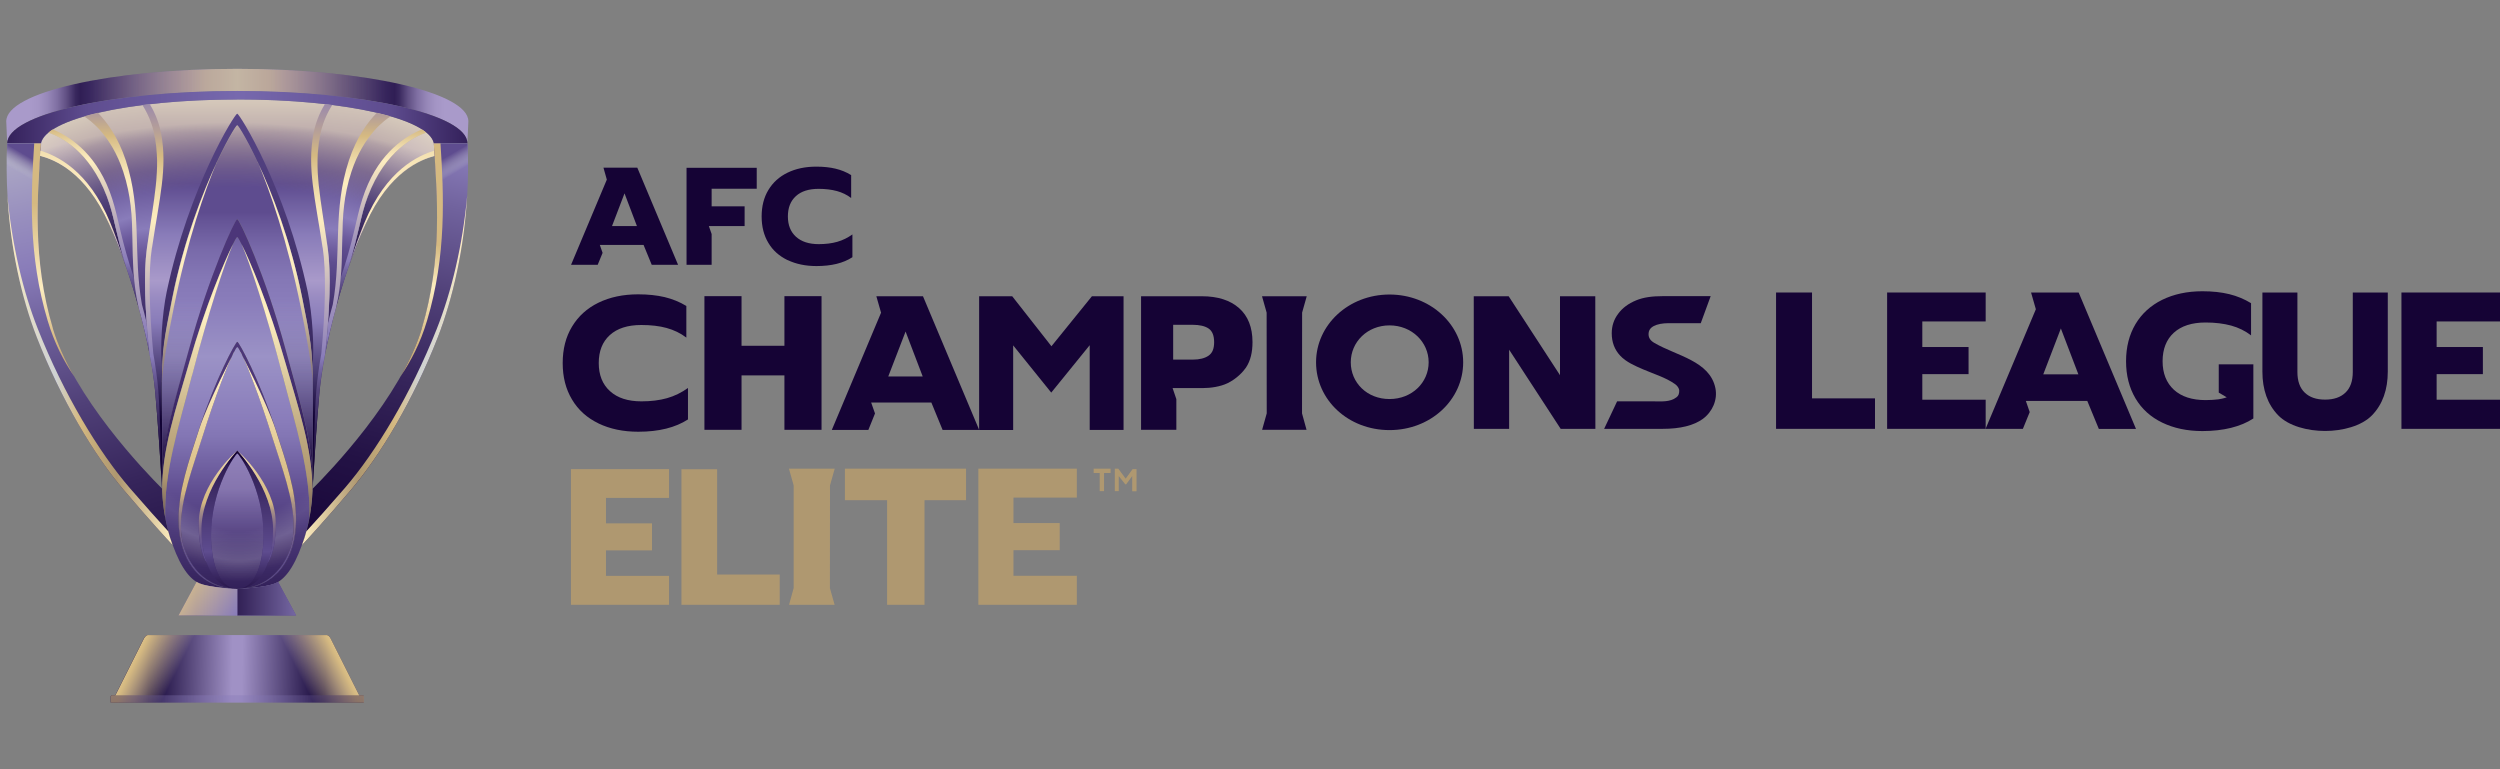 <?xml version="1.0" encoding="UTF-8"?>
<svg width="260" height="80" id="Layer_1" xmlns="http://www.w3.org/2000/svg" xmlns:xlink="http://www.w3.org/1999/xlink" viewBox="0 0 260 80">
  <rect x="0" y="0" width="260" height="80" fill="#808080" stroke="none"/>
  <defs>
    <style>
      .cls-1 {
        fill: url(#radial-gradient-6);
        opacity: .05;
      }

      .cls-2 {
        fill: url(#radial-gradient-2);
      }

      .cls-2, .cls-3 {
        opacity: .2;
      }

      .cls-3 {
        fill: url(#radial-gradient-3);
      }

      .cls-4 {
        fill: #150335;
      }

      .cls-5 {
        fill: url(#radial-gradient-5);
      }

      .cls-6 {
        fill: url(#radial-gradient-4);
      }

      .cls-7 {
        fill: url(#linear-gradient-8);
      }

      .cls-8 {
        fill: url(#linear-gradient-7);
      }

      .cls-9 {
        fill: url(#linear-gradient-5);
      }

      .cls-10 {
        fill: url(#linear-gradient-6);
      }

      .cls-11 {
        fill: url(#linear-gradient-9);
      }

      .cls-12 {
        fill: url(#linear-gradient-4);
      }

      .cls-13 {
        fill: url(#linear-gradient-3);
      }

      .cls-14 {
        fill: url(#linear-gradient-2);
      }

      .cls-15 {
        fill: url(#linear-gradient);
      }

      .cls-16 {
        fill: url(#radial-gradient);
      }

      .cls-16, .cls-17 {
        opacity: .6;
      }

      .cls-18 {
        fill: url(#linear-gradient-39);
        opacity: .8;
      }

      .cls-17 {
        fill: url(#linear-gradient-11);
      }

      .cls-19 {
        fill: url(#linear-gradient-38);
        opacity: .4;
      }

      .cls-20 {
        fill: url(#linear-gradient-43);
      }

      .cls-21 {
        fill: url(#linear-gradient-40);
      }

      .cls-22 {
        fill: url(#linear-gradient-41);
      }

      .cls-23 {
        fill: url(#linear-gradient-42);
      }

      .cls-24 {
        fill: url(#linear-gradient-45);
      }

      .cls-25 {
        fill: url(#linear-gradient-44);
      }

      .cls-26 {
        fill: url(#linear-gradient-46);
      }

      .cls-27 {
        fill: url(#linear-gradient-10);
      }

      .cls-28 {
        fill: url(#linear-gradient-12);
      }

      .cls-29 {
        fill: url(#linear-gradient-13);
      }

      .cls-30 {
        fill: url(#linear-gradient-19);
      }

      .cls-31 {
        fill: url(#linear-gradient-14);
      }

      .cls-32 {
        fill: url(#linear-gradient-21);
      }

      .cls-33 {
        fill: url(#linear-gradient-20);
      }

      .cls-34 {
        fill: url(#linear-gradient-22);
      }

      .cls-35 {
        fill: url(#linear-gradient-23);
      }

      .cls-36 {
        fill: url(#linear-gradient-28);
      }

      .cls-37 {
        fill: url(#linear-gradient-25);
      }

      .cls-38 {
        fill: url(#linear-gradient-32);
      }

      .cls-39 {
        fill: url(#linear-gradient-31);
      }

      .cls-40 {
        fill: url(#linear-gradient-33);
      }

      .cls-41 {
        fill: url(#linear-gradient-30);
      }

      .cls-42 {
        fill: url(#linear-gradient-15);
      }

      .cls-43 {
        fill: url(#linear-gradient-16);
      }

      .cls-44 {
        fill: url(#linear-gradient-17);
      }

      .cls-45 {
        fill: url(#linear-gradient-18);
      }

      .cls-46 {
        fill: url(#linear-gradient-35);
      }

      .cls-47 {
        fill: url(#linear-gradient-34);
      }

      .cls-48 {
        fill: url(#linear-gradient-36);
      }

      .cls-49 {
        fill: url(#linear-gradient-27);
      }

      .cls-50 {
        fill: url(#linear-gradient-24);
      }

      .cls-51 {
        fill: url(#linear-gradient-26);
      }

      .cls-52 {
        fill: url(#linear-gradient-29);
      }

      .cls-53 {
        fill: url(#linear-gradient-37);
      }

      .cls-54 {
        fill: #af9870;
      }
    </style>
    <linearGradient id="linear-gradient" x1="24.68" y1="1.01" x2="24.68" y2="76.17" gradientUnits="userSpaceOnUse">
      <stop offset=".28" stop-color="#5e4c8f"/>
      <stop offset=".29" stop-color="#645395"/>
      <stop offset=".33" stop-color="#7869a9"/>
      <stop offset=".37" stop-color="#8477b5"/>
      <stop offset=".4" stop-color="#897cba"/>
      <stop offset=".48" stop-color="#9b92c6"/>
      <stop offset=".57" stop-color="#897cba"/>
      <stop offset=".59" stop-color="#8376b4"/>
      <stop offset=".67" stop-color="#5e4c8f"/>
      <stop offset=".89" stop-color="#150335"/>
    </linearGradient>
    <linearGradient id="linear-gradient-2" x1="6381.09" y1="10.62" x2="6391.19" y2="28.05" gradientTransform="translate(6427.16) rotate(-180) scale(1 -1)" gradientUnits="userSpaceOnUse">
      <stop offset=".06" stop-color="#cfd2d2"/>
      <stop offset=".28" stop-color="#897cba"/>
      <stop offset="1" stop-color="#150335"/>
    </linearGradient>
    <linearGradient id="linear-gradient-3" x1="6383.86" y1="7.36" x2="6393.67" y2="36.37" gradientTransform="translate(6427.16) rotate(-180) scale(1 -1)" gradientUnits="userSpaceOnUse">
      <stop offset=".08" stop-color="#cfd2d2"/>
      <stop offset=".28" stop-color="#5e4c8f"/>
      <stop offset=".38" stop-color="#5e4c8f"/>
      <stop offset=".55" stop-color="#897cba"/>
      <stop offset=".61" stop-color="#6e5d9f"/>
      <stop offset=".65" stop-color="#5e4c8f"/>
      <stop offset="1" stop-color="#150335"/>
    </linearGradient>
    <linearGradient id="linear-gradient-4" x1="6389.36" y1="4.94" x2="6393.06" y2="39.51" gradientTransform="translate(6427.16) rotate(-180) scale(1 -1)" gradientUnits="userSpaceOnUse">
      <stop offset=".05" stop-color="#cfd2d2"/>
      <stop offset=".28" stop-color="#5e4c8f"/>
      <stop offset=".38" stop-color="#5e4c8f"/>
      <stop offset=".55" stop-color="#897cba"/>
      <stop offset=".61" stop-color="#6e5d9f"/>
      <stop offset=".65" stop-color="#5e4c8f"/>
      <stop offset="1" stop-color="#150335"/>
    </linearGradient>
    <linearGradient id="linear-gradient-5" x1="3.29" y1="10.62" x2="13.39" y2="28.05" gradientTransform="matrix(1,0,0,1,0,0)" xlink:href="#linear-gradient-2"/>
    <linearGradient id="linear-gradient-6" x1="6.06" y1="7.36" x2="15.87" y2="36.37" gradientTransform="matrix(1,0,0,1,0,0)" xlink:href="#linear-gradient-3"/>
    <linearGradient id="linear-gradient-7" x1="11.56" y1="4.94" x2="15.26" y2="39.51" gradientTransform="matrix(1,0,0,1,0,0)" xlink:href="#linear-gradient-4"/>
    <linearGradient id="linear-gradient-8" x1="24.68" y1="2.06" x2="24.68" y2="55.28" gradientUnits="userSpaceOnUse">
      <stop offset=".1" stop-color="#cfd2d2"/>
      <stop offset=".22" stop-color="#5e4c8f"/>
      <stop offset=".32" stop-color="#5e4c8f"/>
      <stop offset=".42" stop-color="#897cb9"/>
      <stop offset=".46" stop-color="#9789c0"/>
      <stop offset=".51" stop-color="#a99aca"/>
      <stop offset=".54" stop-color="#9a8cc2"/>
      <stop offset=".59" stop-color="#897cb9"/>
      <stop offset=".78" stop-color="#100133"/>
    </linearGradient>
    <radialGradient id="radial-gradient" cx="-317.09" cy="-127.59" fx="-317.09" fy="-127.59" r="65.36" gradientTransform="translate(-144.58 342.28) rotate(90) scale(.93 1.32)" gradientUnits="userSpaceOnUse">
      <stop offset=".46" stop-color="#ae9770" stop-opacity="0"/>
      <stop offset=".49" stop-color="#c1ab83" stop-opacity=".24"/>
      <stop offset=".57" stop-color="#fdedc0"/>
      <stop offset=".85" stop-color="#fdedc0"/>
      <stop offset=".91" stop-color="#dcc99f" stop-opacity=".59"/>
      <stop offset=".97" stop-color="#bba57d" stop-opacity=".17"/>
      <stop offset="1" stop-color="#ae9770" stop-opacity="0"/>
    </radialGradient>
    <radialGradient id="radial-gradient-2" cx="24.82" cy="48.95" fx="24.82" fy="48.95" r="19.84" gradientUnits="userSpaceOnUse">
      <stop offset=".32" stop-color="#fff" stop-opacity="0"/>
      <stop offset=".35" stop-color="#fff" stop-opacity=".25"/>
      <stop offset=".47" stop-color="#fff"/>
      <stop offset=".51" stop-color="#fff" stop-opacity=".58"/>
      <stop offset=".56" stop-color="#fff" stop-opacity=".17"/>
      <stop offset=".58" stop-color="#fff" stop-opacity="0"/>
    </radialGradient>
    <linearGradient id="linear-gradient-9" x1="24.68" y1="48.09" x2="24.68" y2="82.22" gradientUnits="userSpaceOnUse">
      <stop offset=".08" stop-color="#a99aca" stop-opacity=".5"/>
      <stop offset=".34" stop-color="#5e4c8f" stop-opacity="0"/>
    </linearGradient>
    <radialGradient id="radial-gradient-3" cx="24.81" cy="44.02" fx="24.81" fy="44.02" r="26.09" gradientUnits="userSpaceOnUse">
      <stop offset=".37" stop-color="#fff" stop-opacity="0"/>
      <stop offset=".4" stop-color="#fff" stop-opacity=".25"/>
      <stop offset=".48" stop-color="#fff"/>
      <stop offset=".53" stop-color="#fef7e4" stop-opacity=".58"/>
      <stop offset=".57" stop-color="#fdf0ca" stop-opacity=".17"/>
      <stop offset=".59" stop-color="#fdedc0" stop-opacity="0"/>
    </radialGradient>
    <linearGradient id="linear-gradient-10" x1=".65" y1="11.04" x2="48.71" y2="11.04" gradientUnits="userSpaceOnUse">
      <stop offset=".05" stop-color="#a99aca"/>
      <stop offset=".07" stop-color="#a495c5"/>
      <stop offset=".09" stop-color="#9687b8"/>
      <stop offset=".11" stop-color="#8070a3"/>
      <stop offset=".13" stop-color="#615084"/>
      <stop offset=".15" stop-color="#39285e"/>
      <stop offset=".16" stop-color="#301e55"/>
      <stop offset=".28" stop-color="#5f4f8a"/>
      <stop offset=".4" stop-color="#897cb9"/>
      <stop offset=".41" stop-color="#8c81bc"/>
      <stop offset=".5" stop-color="#a9b0d6"/>
      <stop offset=".51" stop-color="#a5aad2"/>
      <stop offset=".6" stop-color="#897cb9"/>
      <stop offset=".72" stop-color="#594a83"/>
      <stop offset=".84" stop-color="#301e55"/>
      <stop offset=".85" stop-color="#39285e"/>
      <stop offset=".87" stop-color="#615084"/>
      <stop offset=".89" stop-color="#8070a3"/>
      <stop offset=".91" stop-color="#9687b8"/>
      <stop offset=".93" stop-color="#a495c5"/>
      <stop offset=".95" stop-color="#a99aca"/>
    </linearGradient>
    <linearGradient id="linear-gradient-11" x1=".65" y1="11.04" x2="48.71" y2="11.04" gradientUnits="userSpaceOnUse">
      <stop offset=".18" stop-color="#ae9770" stop-opacity="0"/>
      <stop offset=".43" stop-color="#d5ba82"/>
      <stop offset=".57" stop-color="#d5b981"/>
      <stop offset=".82" stop-color="#ae9770" stop-opacity="0"/>
    </linearGradient>
    <linearGradient id="linear-gradient-12" x1=".75" y1="12.19" x2="48.61" y2="12.19" gradientUnits="userSpaceOnUse">
      <stop offset="0" stop-color="#34215b"/>
      <stop offset=".17" stop-color="#5e4c8f"/>
      <stop offset=".5" stop-color="#7769ae"/>
      <stop offset=".83" stop-color="#5e4c8f"/>
      <stop offset="1" stop-color="#34215b"/>
    </linearGradient>
    <radialGradient id="radial-gradient-4" cx="1388.6" cy="-175.76" fx="1388.6" fy="-175.76" r="99.91" gradientTransform="translate(-146.01 -1300.1) rotate(75.74) scale(.93 -1.03)" gradientUnits="userSpaceOnUse">
      <stop offset=".12" stop-color="#cfd2d2"/>
      <stop offset=".16" stop-color="#c0c0cc"/>
      <stop offset=".29" stop-color="#988fbe"/>
      <stop offset=".35" stop-color="#897cb9"/>
      <stop offset=".41" stop-color="#71639e"/>
      <stop offset=".51" stop-color="#504078"/>
      <stop offset=".61" stop-color="#36255b"/>
      <stop offset=".71" stop-color="#231245"/>
      <stop offset=".81" stop-color="#180639"/>
      <stop offset=".9" stop-color="#150335"/>
    </radialGradient>
    <radialGradient id="radial-gradient-5" cx="4551.52" cy="-175.76" fx="4551.52" fy="-175.76" r="99.91" gradientTransform="translate(922.82 -4162.75) rotate(104.26) scale(.93 1.03)" xlink:href="#radial-gradient-4"/>
    <linearGradient id="linear-gradient-13" x1="12.06" y1="31.18" x2="17.4" y2="22.02" gradientUnits="userSpaceOnUse">
      <stop offset=".6" stop-color="#cfd2d2" stop-opacity="0"/>
      <stop offset=".68" stop-color="#948caf" stop-opacity=".52"/>
      <stop offset=".75" stop-color="#6d5d97" stop-opacity=".87"/>
      <stop offset=".78" stop-color="#5e4c8f"/>
    </linearGradient>
    <linearGradient id="linear-gradient-14" x1="11.53" y1="69.38" x2="37.79" y2="69.79" gradientUnits="userSpaceOnUse">
      <stop offset=".15" stop-color="#100133"/>
      <stop offset=".36" stop-color="#6c5d90"/>
      <stop offset=".48" stop-color="#a091c5"/>
      <stop offset=".52" stop-color="#a091c5"/>
      <stop offset=".73" stop-color="#433467"/>
      <stop offset=".85" stop-color="#100133"/>
    </linearGradient>
    <linearGradient id="linear-gradient-15" x1="10.93" y1="65.99" x2="23.65" y2="72.31" gradientUnits="userSpaceOnUse">
      <stop offset=".1" stop-color="#fdedc0"/>
      <stop offset=".29" stop-color="#d5b981"/>
      <stop offset=".59" stop-color="#fdedc0" stop-opacity="0"/>
    </linearGradient>
    <linearGradient id="linear-gradient-16" x1="-2942.67" y1="65.99" x2="-2929.95" y2="72.31" gradientTransform="translate(-2904.24) rotate(-180) scale(1 -1)" xlink:href="#linear-gradient-15"/>
    <linearGradient id="linear-gradient-17" x1="18.56" y1="62.26" x2="30.8" y2="62.26" gradientUnits="userSpaceOnUse">
      <stop offset=".15" stop-color="#5e4c8f"/>
      <stop offset=".18" stop-color="#645395"/>
      <stop offset=".29" stop-color="#7869a9"/>
      <stop offset=".4" stop-color="#8477b4"/>
      <stop offset=".5" stop-color="#897cb9"/>
      <stop offset=".54" stop-color="#8376b3"/>
      <stop offset=".85" stop-color="#5e4c8f"/>
    </linearGradient>
    <linearGradient id="linear-gradient-18" x1="24.68" y1="-4.6" x2="24.68" y2="53.29" gradientUnits="userSpaceOnUse">
      <stop offset=".17" stop-color="#5e4c8f"/>
      <stop offset="1" stop-color="#261749"/>
    </linearGradient>
    <linearGradient id="linear-gradient-19" x1="24.68" y1="19.88" x2="24.68" y2="58.07" gradientUnits="userSpaceOnUse">
      <stop offset=".44" stop-color="#4c3679"/>
      <stop offset=".99" stop-color="#150335"/>
    </linearGradient>
    <linearGradient id="linear-gradient-20" x1="5.51" y1="10.53" x2="5.51" y2="41.72" gradientUnits="userSpaceOnUse">
      <stop offset=".34" stop-color="#d5b981"/>
      <stop offset=".62" stop-color="#fdedc0"/>
      <stop offset=".8" stop-color="#d5b981"/>
      <stop offset=".94" stop-color="#ae9770"/>
    </linearGradient>
    <linearGradient id="linear-gradient-21" x1=".78" y1="38.52" x2="17.98" y2="38.52" gradientUnits="userSpaceOnUse">
      <stop offset=".02" stop-color="#fdedc0"/>
      <stop offset=".11" stop-color="#e6e0c8"/>
      <stop offset=".22" stop-color="#d5d5cf"/>
      <stop offset=".29" stop-color="#cfd2d2"/>
      <stop offset=".44" stop-color="#d5b981"/>
      <stop offset=".55" stop-color="#bfa677"/>
      <stop offset=".66" stop-color="#ae9770"/>
      <stop offset="1" stop-color="#fdedc0"/>
    </linearGradient>
    <linearGradient id="linear-gradient-22" x1="6378.57" y1="38.52" x2="6395.78" y2="38.52" gradientTransform="translate(6427.16) rotate(-180) scale(1 -1)" xlink:href="#linear-gradient-21"/>
    <linearGradient id="linear-gradient-23" x1="8.64" y1="11.07" x2="8.64" y2="37.12" gradientUnits="userSpaceOnUse">
      <stop offset="0" stop-color="#d5b981"/>
      <stop offset=".05" stop-color="#dfc690"/>
      <stop offset=".12" stop-color="#ecd7a5"/>
      <stop offset=".2" stop-color="#f5e3b4"/>
      <stop offset=".29" stop-color="#fbeabd"/>
      <stop offset=".44" stop-color="#fdedc0"/>
      <stop offset=".48" stop-color="#e6d6be"/>
      <stop offset=".55" stop-color="#beafbc"/>
      <stop offset=".62" stop-color="#a093bb"/>
      <stop offset=".68" stop-color="#8f82ba"/>
      <stop offset=".72" stop-color="#897cba"/>
    </linearGradient>
    <linearGradient id="linear-gradient-24" x1="9.72" y1="9.46" x2="9.72" y2="42.81" gradientUnits="userSpaceOnUse">
      <stop offset="0" stop-color="#897cba"/>
      <stop offset=".03" stop-color="#9585b0"/>
      <stop offset=".08" stop-color="#b59f98"/>
      <stop offset=".12" stop-color="#d5b981"/>
      <stop offset=".13" stop-color="#dbc18b"/>
      <stop offset=".17" stop-color="#edd9a8"/>
      <stop offset=".2" stop-color="#f9e7b9"/>
      <stop offset=".22" stop-color="#fdedc0"/>
      <stop offset=".53" stop-color="#897cba"/>
      <stop offset=".56" stop-color="#7264a0"/>
      <stop offset=".62" stop-color="#56467f"/>
      <stop offset=".67" stop-color="#3e2e64"/>
      <stop offset=".73" stop-color="#2b1a4f"/>
      <stop offset=".8" stop-color="#1e0d40"/>
      <stop offset=".88" stop-color="#170537"/>
      <stop offset="1" stop-color="#150335"/>
    </linearGradient>
    <linearGradient id="linear-gradient-25" x1="12.15" y1="8.03" x2="12.15" y2="58.8" xlink:href="#linear-gradient-24"/>
    <linearGradient id="linear-gradient-26" x1="15.9" y1="8.12" x2="15.9" y2="75.63" gradientUnits="userSpaceOnUse">
      <stop offset="0" stop-color="#897cba"/>
      <stop offset=".03" stop-color="#9585b0"/>
      <stop offset=".08" stop-color="#b59f98"/>
      <stop offset=".12" stop-color="#d5b981"/>
      <stop offset=".13" stop-color="#dbc18b"/>
      <stop offset=".17" stop-color="#edd9a8"/>
      <stop offset=".2" stop-color="#f9e7b9"/>
      <stop offset=".22" stop-color="#fdedc0"/>
      <stop offset=".43" stop-color="#897cba"/>
      <stop offset=".45" stop-color="#7264a0"/>
      <stop offset=".48" stop-color="#56467f"/>
      <stop offset=".52" stop-color="#3e2e64"/>
      <stop offset=".55" stop-color="#2b1a4f"/>
      <stop offset=".59" stop-color="#1e0d40"/>
      <stop offset=".64" stop-color="#170537"/>
      <stop offset=".71" stop-color="#150335"/>
    </linearGradient>
    <linearGradient id="linear-gradient-27" x1="6386.44" y1="11.07" x2="6386.44" y2="37.12" gradientTransform="translate(6427.16) rotate(-180) scale(1 -1)" xlink:href="#linear-gradient-23"/>
    <linearGradient id="linear-gradient-28" x1="6387.52" y1="9.46" x2="6387.52" y2="42.81" gradientTransform="translate(6427.16) rotate(-180) scale(1 -1)" xlink:href="#linear-gradient-24"/>
    <linearGradient id="linear-gradient-29" x1="6389.95" y1="8.03" x2="6389.95" y2="58.8" gradientTransform="translate(6427.16) rotate(-180) scale(1 -1)" xlink:href="#linear-gradient-24"/>
    <linearGradient id="linear-gradient-30" x1="6393.7" y1="8.12" x2="6393.7" y2="75.63" gradientTransform="translate(6427.16) rotate(-180) scale(1 -1)" gradientUnits="userSpaceOnUse">
      <stop offset="0" stop-color="#897cba"/>
      <stop offset=".03" stop-color="#9585b0"/>
      <stop offset=".08" stop-color="#b59f98"/>
      <stop offset=".12" stop-color="#d5b981"/>
      <stop offset=".13" stop-color="#dbc18b"/>
      <stop offset=".17" stop-color="#edd9a8"/>
      <stop offset=".2" stop-color="#f9e7b9"/>
      <stop offset=".22" stop-color="#fdedc0"/>
      <stop offset=".43" stop-color="#897cba"/>
      <stop offset=".45" stop-color="#7264a0"/>
      <stop offset=".48" stop-color="#56467f"/>
      <stop offset=".52" stop-color="#3e2e64"/>
      <stop offset=".55" stop-color="#2b1a4f"/>
      <stop offset=".59" stop-color="#1e0d40"/>
      <stop offset=".64" stop-color="#170537"/>
      <stop offset=".71" stop-color="#150335"/>
    </linearGradient>
    <linearGradient id="linear-gradient-31" x1="19.69" y1="25.46" x2="19.69" y2="48.97" gradientUnits="userSpaceOnUse">
      <stop offset=".1" stop-color="#fdedc0"/>
      <stop offset=".19" stop-color="#ecdbaf"/>
      <stop offset=".44" stop-color="#bfaa81"/>
      <stop offset=".57" stop-color="#ae9770"/>
      <stop offset=".58" stop-color="#a89172"/>
      <stop offset=".62" stop-color="#8d787c"/>
      <stop offset=".67" stop-color="#786484"/>
      <stop offset=".73" stop-color="#69568a"/>
      <stop offset=".79" stop-color="#604e8d"/>
      <stop offset=".9" stop-color="#5e4c8f"/>
    </linearGradient>
    <linearGradient id="linear-gradient-32" x1="20.54" y1="29.75" x2="20.54" y2="63.42" gradientUnits="userSpaceOnUse">
      <stop offset=".1" stop-color="#fdedc0"/>
      <stop offset=".19" stop-color="#ecdbaf"/>
      <stop offset=".45" stop-color="#bfaa81"/>
      <stop offset=".59" stop-color="#ae9770"/>
      <stop offset=".69" stop-color="#7e695d"/>
      <stop offset=".9" stop-color="#150335"/>
    </linearGradient>
    <linearGradient id="linear-gradient-33" x1="29.67" y1="25.46" x2="29.67" y2="48.97" xlink:href="#linear-gradient-31"/>
    <linearGradient id="linear-gradient-34" x1="28.82" y1="29.75" x2="28.82" y2="63.42" xlink:href="#linear-gradient-32"/>
    <linearGradient id="linear-gradient-35" x1="32.54" y1="62.26" x2="21.91" y2="62.26" gradientUnits="userSpaceOnUse">
      <stop offset="0" stop-color="#897cb9"/>
      <stop offset=".66" stop-color="#3a295f"/>
      <stop offset="1" stop-color="#150335"/>
    </linearGradient>
    <linearGradient id="linear-gradient-36" x1="6389.86" y1="31.18" x2="6395.2" y2="22.02" gradientTransform="translate(6427.16) rotate(-180) scale(1 -1)" xlink:href="#linear-gradient-13"/>
    <linearGradient id="linear-gradient-37" x1="6383.3" y1="10.53" x2="6383.3" y2="41.72" gradientTransform="translate(6427.16) rotate(-180) scale(1 -1)" gradientUnits="userSpaceOnUse">
      <stop offset=".48" stop-color="#d5b981"/>
      <stop offset=".62" stop-color="#fdedc0"/>
      <stop offset=".8" stop-color="#d5b981"/>
      <stop offset=".94" stop-color="#ae9770"/>
    </linearGradient>
    <linearGradient id="linear-gradient-38" x1="7510.02" y1="72.68" x2="7536.33" y2="72.68" gradientTransform="translate(7547.86) rotate(-180) scale(1 -1)" gradientUnits="userSpaceOnUse">
      <stop offset="0" stop-color="#150335"/>
      <stop offset=".04" stop-color="#251448"/>
      <stop offset=".14" stop-color="#493970"/>
      <stop offset=".24" stop-color="#655690"/>
      <stop offset=".33" stop-color="#786ba6"/>
      <stop offset=".42" stop-color="#8477b4"/>
      <stop offset=".5" stop-color="#897cb9"/>
      <stop offset=".64" stop-color="#8679b6"/>
      <stop offset=".72" stop-color="#7f72ae"/>
      <stop offset=".79" stop-color="#7365a0"/>
      <stop offset=".85" stop-color="#61528b"/>
      <stop offset=".91" stop-color="#4a3a71"/>
      <stop offset=".96" stop-color="#2e1d52"/>
      <stop offset="1" stop-color="#150335"/>
    </linearGradient>
    <linearGradient id="linear-gradient-39" x1="19.11" y1="61.1" x2="29.77" y2="67.59" gradientUnits="userSpaceOnUse">
      <stop offset=".08" stop-color="#e1ca93"/>
      <stop offset=".43" stop-color="#9688b3"/>
      <stop offset=".5" stop-color="#897cba"/>
      <stop offset=".73" stop-color="#3a295f"/>
      <stop offset=".86" stop-color="#150335"/>
    </linearGradient>
    <linearGradient id="linear-gradient-40" x1="24.68" y1="35.96" x2="24.68" y2="61.48" xlink:href="#linear-gradient-19"/>
    <linearGradient id="linear-gradient-41" x1="21.44" y1="37.03" x2="21.44" y2="61.47" gradientUnits="userSpaceOnUse">
      <stop offset=".1" stop-color="#fdedc0"/>
      <stop offset=".4" stop-color="#e1c894"/>
      <stop offset=".57" stop-color="#d5b981"/>
      <stop offset=".59" stop-color="#c9ae82"/>
      <stop offset=".63" stop-color="#a89086"/>
      <stop offset=".69" stop-color="#8d7789"/>
      <stop offset=".75" stop-color="#78648b"/>
      <stop offset=".81" stop-color="#69568d"/>
      <stop offset=".88" stop-color="#604e8e"/>
      <stop offset="1" stop-color="#5e4c8f"/>
    </linearGradient>
    <linearGradient id="linear-gradient-42" x1="5746.45" y1="37.03" x2="5746.45" y2="61.47" gradientTransform="translate(5774.36) rotate(-180) scale(1 -1)" xlink:href="#linear-gradient-41"/>
    <linearGradient id="linear-gradient-43" x1="24.68" y1="47.27" x2="24.68" y2="63.31" gradientUnits="userSpaceOnUse">
      <stop offset=".02" stop-color="#150335"/>
      <stop offset=".08" stop-color="#301e55"/>
      <stop offset=".22" stop-color="#3c2a64"/>
      <stop offset=".63" stop-color="#5e4c8f"/>
      <stop offset=".68" stop-color="#513f7f"/>
      <stop offset=".83" stop-color="#301e55"/>
      <stop offset=".98" stop-color="#150335"/>
    </linearGradient>
    <linearGradient id="linear-gradient-44" x1="22.67" y1="43.51" x2="22.67" y2="58.8" xlink:href="#linear-gradient-41"/>
    <linearGradient id="linear-gradient-45" x1="-566.86" y1="43.51" x2="-566.86" y2="58.8" gradientTransform="translate(-540.18) rotate(-180) scale(1 -1)" xlink:href="#linear-gradient-41"/>
    <linearGradient id="linear-gradient-46" x1="24.68" y1="1.2" x2="24.68" y2="57.39" gradientUnits="userSpaceOnUse">
      <stop offset=".53" stop-color="#9b92c6" stop-opacity="0"/>
      <stop offset=".59" stop-color="#7f74a8" stop-opacity=".2"/>
      <stop offset=".85" stop-color="#150335"/>
    </linearGradient>
    <radialGradient id="radial-gradient-6" cx="24.71" cy="37.26" fx="24.71" fy="37.26" r="38.64" gradientTransform="translate(55.81 12.23) rotate(89.41) scale(1 .84)" gradientUnits="userSpaceOnUse">
      <stop offset=".42" stop-color="#fff" stop-opacity="0"/>
      <stop offset=".43" stop-color="#fff" stop-opacity=".25"/>
      <stop offset=".46" stop-color="#fff"/>
      <stop offset=".48" stop-color="#fff" stop-opacity=".58"/>
      <stop offset=".5" stop-color="#fff" stop-opacity=".17"/>
      <stop offset=".51" stop-color="#fff" stop-opacity="0"/>
    </radialGradient>
  </defs>
  <g>
    <g>
      <polygon class="cls-4" points="78.7 19.63 78.7 17.45 71.4 17.45 71.4 27.54 74.01 27.54 74.01 24.34 73.72 23.51 77.44 23.51 77.44 21.46 74.01 21.46 74.01 19.63 78.7 19.63"/>
      <path class="cls-4" d="M81.9,27.05c-.86-.42-1.53-1.01-1.99-1.79-.47-.78-.7-1.7-.7-2.75,0-1.05.23-1.97.7-2.75.47-.78,1.13-1.38,1.99-1.8.86-.42,1.86-.63,2.99-.63.75,0,1.41.07,2,.21.59.14,1.13.36,1.63.67v2.38c-.44-.33-.93-.57-1.48-.72-.55-.15-1.19-.23-1.9-.23-1.02,0-1.82.25-2.37.76-.56.51-.83,1.21-.83,2.11,0,.9.28,1.6.84,2.11.56.51,1.35.77,2.37.77.72,0,1.36-.08,1.92-.24.57-.16,1.09-.42,1.58-.77v2.37c-.95.62-2.19.92-3.74.92-1.13,0-2.13-.21-2.99-.62"/>
      <path class="cls-4" d="M63.65,23.51l1.3-3.4,1.29,3.4h-2.6ZM70.52,27.54l-4.24-10.1h-3.52l.35,1.24-3.72,8.86h2.77l.51-1.24-.29-.83h4.55s.85,2.07.85,2.07h2.75Z"/>
    </g>
    <g>
      <path class="cls-4" d="M85.44,44.7h-3.86v-5.66h-4.46v5.66h-3.86v-13.9h3.86v5.16h4.46v-5.16h3.86v13.9Z"/>
      <path class="cls-4" d="M62.24,44.03c-1.19-.57-2.11-1.4-2.75-2.48-.65-1.08-.97-2.34-.97-3.79,0-1.45.32-2.72.97-3.79.65-1.08,1.56-1.91,2.75-2.49,1.19-.58,2.57-.87,4.13-.87,1.03,0,1.95.1,2.76.29.81.2,1.56.5,2.25.92v3.29c-.6-.46-1.29-.79-2.05-1-.76-.21-1.64-.31-2.63-.31-1.42,0-2.51.35-3.28,1.05-.77.7-1.15,1.67-1.15,2.91,0,1.24.39,2.22,1.17,2.92.78.71,1.87,1.06,3.27,1.06.99,0,1.88-.11,2.66-.33.78-.22,1.51-.58,2.18-1.06v3.27c-1.31.85-3.03,1.28-5.17,1.28-1.57,0-2.94-.29-4.13-.86"/>
      <path class="cls-4" d="M92.38,39.15l1.8-4.67,1.78,4.67h-3.57ZM101.83,44.7l-5.84-13.89h-4.85l.49,1.71-5.12,12.19h3.8l.69-1.71-.4-1.14h6.26s1.17,2.85,1.17,2.85h3.78Z"/>
      <path class="cls-4" d="M125.69,36.99c-.39.27-.94.41-1.65.41h-2.03v-3.62h2.03c.72,0,1.28.13,1.66.39.38.26.57.73.57,1.42s-.19,1.13-.58,1.4M129.58,38.23c.48-.72.68-1.61.68-2.65,0-1.54-.47-2.72-1.4-3.54-.93-.82-2.22-1.23-3.87-1.23h-6.32v13.89h3.67v-3.19l-.39-1.15h3.14c.81,0,1.8-.14,2.56-.5.98-.47,1.65-1.22,1.93-1.63"/>
      <polygon class="cls-4" points="135.9 30.81 131.25 30.81 131.73 32.51 131.74 42.99 131.26 44.7 135.88 44.7 135.41 42.99 135.42 32.51 135.9 30.81"/>
      <path class="cls-4" d="M136.87,37.68c0-3.89,3.38-7.05,7.64-7.05s7.66,3.16,7.66,7.05-3.36,7.05-7.66,7.05-7.64-3.14-7.64-7.05ZM148.58,37.68c0-2.11-1.76-3.84-4.07-3.84s-4.03,1.73-4.03,3.84,1.68,3.82,4.03,3.82,4.07-1.73,4.07-3.82Z"/>
      <path class="cls-4" d="M101.83,30.81h3.44l4.08,5.2,4.21-5.2h3.29v13.9h-3.52v-8.81l-4,4.93-3.96-4.91v8.8h-3.54v-13.9Z"/>
      <polygon class="cls-4" points="165.92 44.6 165.91 30.81 162.24 30.81 162.24 39.02 156.9 30.81 153.27 30.81 153.28 44.6 156.95 44.6 156.95 36.37 162.31 44.6 165.92 44.6"/>
      <path class="cls-4" d="M168.17,41.76l-1.34,2.84h6.07c1.86,0,3.26-.35,4.2-1.04,1-.74,1.55-1.99,1.3-3.2-.59-2.84-4.06-3.35-6.37-4.71-.39-.23-.58-.52-.58-.89,0-.37.16-.65.54-.85.38-.2.92-.3,1.56-.3h3.33l1.03-2.81h-5.01c-1.04,0-1.96.11-2.75.44-.8.33-1.42.79-1.86,1.39-.45.6-.67,1.27-.67,2.03,0,.92.29,1.7.88,2.33.62.67,1.57,1.07,2.4,1.43,1.09.47,2.34.84,3.31,1.53.22.16.43.42.43.69,0,.31-.08.53-.29.68-.67.52-1.58.42-2.4.42h-3.76Z"/>
    </g>
    <g>
      <polygon class="cls-4" points="188.45 41.43 188.45 30.42 184.71 30.42 184.71 44.6 184.85 44.6 188.45 44.6 195 44.6 195 41.43 188.45 41.43"/>
      <polygon class="cls-4" points="196.26 44.6 206.51 44.6 206.51 41.57 199.92 41.57 199.92 38.91 204.73 38.91 204.73 36.09 199.92 36.09 199.92 33.43 206.51 33.43 206.51 30.42 196.26 30.42 196.26 44.6"/>
      <path class="cls-4" d="M212.5,38.93l1.83-4.77,1.82,4.77h-3.65ZM222.14,44.6l-5.96-14.18h-4.95l.5,1.74-5.23,12.44h3.88l.71-1.74-.4-1.16h6.39s1.2,2.91,1.2,2.91h3.86Z"/>
      <path class="cls-4" d="M241.82,44.82c1.77,0,3.78-.5,4.88-1.64,1.09-1.13,1.63-2.65,1.63-4.54v-8.22h-3.64v8.26c0,.95-.25,1.66-.76,2.15-.51.49-1.21.73-2.12.73s-1.61-.24-2.12-.73c-.51-.49-.76-1.2-.76-2.15v-8.26h-3.64v8.22c0,1.89.54,3.41,1.63,4.54,1.1,1.14,3.1,1.64,4.88,1.64"/>
      <polygon class="cls-4" points="249.75 44.6 260 44.6 260 41.57 253.41 41.57 253.41 38.91 258.22 38.91 258.22 36.09 253.41 36.09 253.41 33.43 260 33.43 260 30.42 249.75 30.42 249.75 44.6"/>
      <path class="cls-4" d="M234.36,37.89h-3.61v2.94l.83.49s-.33.13-.86.21c-.42.05-.87.08-1.33.08-1.42,0-2.52-.36-3.3-1.07-.78-.72-1.18-1.71-1.18-2.97,0-1.26.39-2.25,1.16-2.96.78-.71,1.88-1.07,3.31-1.07,1,0,1.88.11,2.66.32.77.21,1.46.55,2.07,1.02v-3.35c-.69-.42-1.45-.74-2.27-.94-.82-.2-1.75-.3-2.79-.3-1.58,0-2.97.3-4.18.89-1.2.59-2.13,1.44-2.78,2.53-.65,1.1-.98,2.38-.98,3.86,0,1.48.33,2.76.98,3.86.65,1.1,1.58,1.94,2.78,2.52,1.2.58,2.59.88,4.18.88,2.17,0,3.99-.45,5.3-1.31v-.03s0,0,0,0v-5.58Z"/>
    </g>
    <g>
      <g>
        <polygon class="cls-54" points="86.81 48.74 82.05 48.74 82.54 50.48 82.54 61.16 82.06 62.9 86.8 62.9 86.31 61.16 86.32 50.48 86.81 48.74"/>
        <polygon class="cls-54" points="74.58 59.75 74.58 48.8 70.87 48.8 70.87 62.9 71.01 62.9 74.58 62.9 81.09 62.9 81.09 59.75 74.58 59.75"/>
        <polygon class="cls-54" points="59.38 62.9 69.58 62.9 69.58 59.89 63.02 59.89 63.02 57.24 67.81 57.24 67.81 54.43 63.02 54.43 63.02 51.78 69.58 51.78 69.58 48.79 59.38 48.79 59.38 62.9"/>
        <polygon class="cls-54" points="100.47 48.74 87.87 48.74 87.87 52.02 92.26 52.02 92.26 62.9 96.15 62.9 96.15 52.02 100.47 52.02 100.47 48.74"/>
        <polygon class="cls-54" points="101.75 62.9 111.99 62.9 111.99 59.88 105.4 59.88 105.4 57.22 110.21 57.22 110.21 54.4 105.4 54.4 105.4 51.75 111.99 51.75 111.99 48.74 101.75 48.74 101.75 62.9"/>
      </g>
      <path class="cls-54" d="M116.35,51.08h-.41v-2.34h.36l.77,1.04.72-.99h.41v2.3h-.45v-1.58l-.63.86h-.09l-.68-.86v1.58ZM114.82,49.19v1.89h-.45v-1.89h-.63v-.45h1.76v.45h-.68Z"/>
    </g>
  </g>
  <g>
    <path class="cls-15" d="M32.18,53.82c.13-4.78-1.39-9.34-2.8-14.82-1.68-6.51-3.4-11.71-4.24-13.59,0,0,0,0,0,0-.25-.49-.41-.75-.46-.75s-.21.26-.46.75h0s0,0,0,0c-.84,1.88-2.56,7.08-4.24,13.59-1.41,5.47-2.93,10.04-2.8,14.82h0c.12.63.28,1.35.51,2.06.78,2.44,1.76,4.25,3.08,4.81.9.38,3.48.58,3.91.58s3-.2,3.91-.58c1.33-.55,2.3-2.37,3.08-4.81.23-.71.39-1.42.51-2.06h0ZM25.12,61.21s-.03,0-.04,0c-.13,0-.26.01-.4.01s-.27,0-.4-.01c-.01,0-.03,0-.04,0-3.55-.21-5.68-3.06-5.68-7.16,0-3.05,1.01-5.95,2.14-9.42,1.7-5.21,3.81-9.08,3.98-9.08s2.28,3.87,3.98,9.08c1.13,3.47,2.14,6.37,2.14,9.42,0,4.1-2.12,6.95-5.68,7.16ZM18.81,54.74c0-2.98,1.2-6.02,2.27-9.42,1.64-5.18,3.33-9.23,3.6-9.23s1.96,4.05,3.6,9.23c1.07,3.4,2.27,6.44,2.27,9.42,0,3.3-2.16,6.48-5.87,6.48-3.7,0-5.87-3.18-5.87-6.48ZM21.95,55.7c0-4.96,2.58-8.53,2.73-8.53s2.73,3.58,2.73,8.53c0,2.37-.65,5.53-2.73,5.53-2.08,0-2.73-3.16-2.73-5.53ZM24.68,13.02c.22,0,4.62,7.38,6.75,17.93,1.37,6.79,1.09,5.59,1.07,18.12h0c-.24-4.08-1.5-8-2.78-12.69-2.13-7.8-4.82-13.59-5.03-13.59s-2.91,5.79-5.03,13.59c-1.28,4.69-2.54,8.61-2.78,12.69h0c-.02-12.53-.3-11.34,1.07-18.12,2.13-10.55,6.53-17.93,6.75-17.93Z"/>
    <path class="cls-14" d="M36.24,27.83c.54-1.56,1.14-3.1,1.81-4.56,2.45-5.42,5.64-6.66,7.16-7.07-.03-.44-.06-.87-.09-1.29-.08-.39-.34-.76-.78-1.12-1.2.4-4.24,1.85-6.07,6.63-.8,2.1-.9,3.76-2.03,7.41Z"/>
    <path class="cls-13" d="M34.95,31.96c.37-1.35.8-2.74,1.27-4.11h0c1.13-3.67,1.23-5.33,2.03-7.43,1.83-4.78,4.87-6.23,6.07-6.63-.76-.62-2.03-1.19-3.72-1.68-.56.34-2.82,1.92-4.07,5.76-1.63,4.96-.39,8.85-1.58,14.1Z"/>
    <path class="cls-12" d="M33.81,36.85c.29-1.52.68-3.17,1.15-4.88h0c1.2-5.26-.04-9.15,1.59-14.11,1.26-3.84,3.51-5.41,4.07-5.76-1.65-.48-3.71-.88-6.06-1.18-.16.24-.93,1.46-1.25,3.09-.71,3.61.07,6.6.79,11.88.33,2.43.21,6.39-.29,10.97Z"/>
    <path class="cls-9" d="M13.13,27.83c-.54-1.56-1.14-3.1-1.81-4.56-2.45-5.42-5.64-6.66-7.16-7.07.03-.44.06-.87.09-1.29.08-.39.34-.76.78-1.12,1.2.4,4.24,1.85,6.07,6.63.8,2.1.9,3.76,2.03,7.41Z"/>
    <path class="cls-10" d="M14.41,31.96c-.37-1.35-.8-2.74-1.27-4.11h0c-1.13-3.67-1.23-5.33-2.03-7.43-1.83-4.78-4.87-6.23-6.07-6.63.76-.62,2.03-1.19,3.72-1.68.56.34,2.82,1.92,4.07,5.76,1.63,4.96.39,8.85,1.58,14.1Z"/>
    <path class="cls-8" d="M15.56,36.85c-.29-1.52-.68-3.17-1.15-4.88h0c-1.2-5.26.04-9.15-1.59-14.11-1.26-3.84-3.51-5.41-4.07-5.76,1.65-.48,3.71-.88,6.06-1.18.16.24.93,1.46,1.25,3.09.71,3.61-.07,6.6-.79,11.88-.33,2.43-.21,6.39.29,10.97Z"/>
    <path class="cls-7" d="M34.1,25.88c.13.92.19,2.05.19,3.35,0,2.16-.17,4.77-.48,7.63-.27,1.42-.46,2.71-.57,3.81-.15,1.55-.29,3.44-.41,5.21-.12,1.77-.23,3.43-.29,4.52,0-.45-.01-.89-.04-1.33.02-12.53.3-11.34-1.07-18.12-2.13-10.55-6.53-17.93-6.75-17.93s-4.62,7.38-6.75,17.93c-.95,4.7-1.1,5.57-1.1,9.83,0,1.89.03,4.44.04,8.29-.03.44-.04.89-.04,1.34-.13-2.19-.41-6.63-.7-9.73-.1-1.1-.29-2.39-.57-3.81h0c-.5-4.58-.62-8.55-.29-10.98.72-5.28,1.5-8.27.79-11.88-.32-1.63-1.1-2.85-1.25-3.09,2.9-.37,6.25-.58,9.88-.58s6.98.21,9.88.58c-.16.24-.93,1.46-1.25,3.09-.71,3.61.07,6.6.79,11.88Z"/>
    <path class="cls-16" d="M33.8,36.86c-.27,1.42-.46,2.71-.57,3.81-.15,1.55-.29,3.44-.41,5.21-.12,1.77-.23,3.43-.29,4.52-.01.1-.02.2-.03.28,0,.11,0,.21,0,.31-.03.46-.04.73-.04.73,0,0-.12,2.09-.78,4.13-.78,2.44-1.76,4.25-3.08,4.8-.9.38-3.48.58-3.91.58s-3-.2-3.91-.58c-1.33-.55-2.3-2.37-3.08-4.8-.66-2.05-.78-4.13-.78-4.13,0,0,0-.07-.01-.19,0-.13-.02-.31-.03-.54,0-.12,0-.24,0-.36-.01-.07-.02-.15-.03-.23-.13-2.19-.41-6.63-.7-9.73-.1-1.1-.3-2.4-.57-3.81h0s0,0,0,0c-.29-1.52-.68-3.17-1.15-4.88h0s0-.01,0-.02c-.37-1.35-.8-2.73-1.27-4.1h0s0-.02,0-.03c-.54-1.56-1.14-3.1-1.8-4.56-2.45-5.42-5.64-6.66-7.16-7.07.03-.44.06-.87.09-1.29.08-.39.34-.76.78-1.12.76-.62,2.03-1.19,3.72-1.68,1.65-.48,3.71-.88,6.06-1.18,2.9-.37,6.25-.58,9.88-.58s6.98.21,9.88.58c2.35.3,4.4.7,6.06,1.18,1.69.49,2.96,1.06,3.72,1.68.44.36.7.73.78,1.12.03.42.06.85.09,1.29-1.51.41-4.71,1.65-7.16,7.07-.66,1.46-1.26,3-1.8,4.56,0,0,0,.01,0,.02h0c-.47,1.38-.9,2.76-1.27,4.11,0,0,0,0,0,.01h0c-.47,1.71-.85,3.37-1.15,4.89h0Z"/>
    <path class="cls-2" d="M21.95,55.7c0-4.96,2.58-8.53,2.73-8.53s2.73,3.58,2.73,8.53c0,2.37-.65,5.53-2.73,5.53-2.08,0-2.73-3.16-2.73-5.53Z"/>
    <path class="cls-11" d="M21.95,55.7c0-4.96,2.58-8.53,2.73-8.53s2.73,3.58,2.73,8.53c0,2.37-.65,5.53-2.73,5.53-2.08,0-2.73-3.16-2.73-5.53Z"/>
    <path class="cls-3" d="M28.28,45.32c-1.64-5.18-3.33-9.23-3.6-9.23s-1.96,4.05-3.6,9.23c-1.07,3.4-2.27,6.44-2.27,9.42,0,3.3,2.16,6.48,5.87,6.48s5.87-3.18,5.87-6.48c0-2.98-1.2-6.02-2.27-9.42ZM27.87,58.51c-.51,1.46-1.46,2.72-3.19,2.72s-2.66-1.24-3.18-2.68c-.62-.94-.87-2.48-.84-4.23.07-4.01,3.84-7.34,4.01-7.45h0s.03.03.07.06c0,0,0,0,0,0,.55.47,3.87,3.64,3.94,7.39.03,1.72-.22,3.25-.81,4.19Z"/>
    <path class="cls-27" d="M24.68,9.47c13.18,0,23.93,2.43,23.93,5.44l.1-2.29c0-3.01-10.79-5.46-24.03-5.46C11.45,7.16.65,9.61.65,12.62l.1,2.29c0-3,10.75-5.44,23.93-5.44Z"/>
    <path class="cls-17" d="M24.68,9.47c13.18,0,23.93,2.43,23.93,5.44l.1-2.29c0-3.01-10.79-5.46-24.03-5.46C11.45,7.16.65,9.61.65,12.62l.1,2.29c0-3,10.75-5.44,23.93-5.44Z"/>
    <path class="cls-28" d="M24.68,10.34c11.28,0,19.93,2.02,20.43,4.56h3.5c0-3-10.75-5.44-23.93-5.44C11.5,9.47.75,11.91.75,14.91h3.5c.5-2.54,9.16-4.56,20.43-4.56Z"/>
    <path class="cls-6" d="M17.98,56.72c-.5-.53-2.31-2.48-5.1-5.75-3.07-3.6-6.52-9.39-9.06-15.91C1.71,29.61.39,22.24.75,14.91h3.5c-.36,5.45-.92,12.03,1.24,19.22,2.16,7.19,9.62,14.95,11.38,16.7,0,.06,0,.12,0,.18.03.46.04.73.04.73,0,0,.12,2.09.78,4.13.09.29.19.57.29.85Z"/>
    <path class="cls-5" d="M31.38,56.72c.5-.53,2.31-2.48,5.1-5.75,3.07-3.6,6.52-9.39,9.06-15.91,2.12-5.44,3.44-12.81,3.08-20.14h-3.5c.36,5.45.92,12.03-1.24,19.22-2.16,7.19-9.62,14.95-11.38,16.7,0,.06,0,.12,0,.18-.03.46-.04.73-.04.73,0,0-.12,2.09-.78,4.13-.09.29-.19.57-.29.85Z"/>
    <path class="cls-29" d="M17.98,56.72c-.5-.53-2.31-2.48-5.1-5.75-3.07-3.6-6.52-9.39-9.06-15.91C1.71,29.61.39,22.24.75,14.91h3.5c-.36,5.45-.92,12.03,1.24,19.22,2.16,7.19,9.62,14.95,11.38,16.7,0,.06,0,.12,0,.18.03.46.04.73.04.73,0,0,.12,2.09.78,4.13.09.29.19.57.29.85Z"/>
    <path class="cls-31" d="M24.68,73.06h13.15s0-.63,0-.63c0,0,0-.12-.15-.12h-.33s-2.94-5.85-2.94-5.85c0,0-.19-.41-.42-.41s-9.32,0-9.32,0h-9.32c-.23,0-.42.41-.42.41l-2.94,5.85h-.33c-.14,0-.15.12-.15.12v.63h13.16Z"/>
    <path class="cls-42" d="M24.68,66.05h-9.32c-.23,0-.42.41-.42.41l-2.94,5.85h-.33c-.14,0-.15.12-.15.12v.63h13.16v-7.01Z"/>
    <path class="cls-43" d="M24.68,66.05h0s9.09,0,9.32,0,.42.41.42.41l2.94,5.85h.33c.14,0,.15.12.15.12v.63h-13.15s0,0,0,0v-7.01Z"/>
    <path class="cls-44" d="M30.8,64.01h-12.24l1.88-3.5c.11.06.22.12.33.17.9.38,3.48.58,3.91.58s3-.2,3.91-.58c.11-.05.22-.1.33-.17l1.88,3.5Z"/>
    <path class="cls-45" d="M24.68,13.02c.22,0,4.62,7.38,6.75,17.93.71,3.51.97,4.89,1.06,7.13h0c.22-1.71.01-5.4-.49-7.75-2.31-10.89-7.09-18.51-7.33-18.51s-5.02,7.62-7.33,18.51c-.5,2.36-.7,6.04-.49,7.75h0c.09-2.24.36-3.62,1.06-7.13,2.13-10.55,6.53-17.93,6.75-17.93"/>
    <path class="cls-30" d="M24.68,22.8c.22,0,2.91,5.79,5.03,13.59,1.42,5.2,2.82,9.45,2.82,14.02-.01.22-.03.42-.04.59h0c0-4.35-1.43-8.47-2.85-13.42-2.13-7.42-4.75-12.93-4.97-12.93s-2.84,5.51-4.97,12.93c-1.42,4.95-2.85,9.07-2.85,13.42h0c-.01-.17-.02-.37-.04-.59,0-4.57,1.4-8.82,2.82-14.02,2.13-7.8,4.82-13.59,5.03-13.59Z"/>
    <path class="cls-33" d="M5.49,34.13c.5,1.67,1.29,3.37,2.23,5.02-1.09-1.58-2.07-3.48-2.76-5.79-2.04-6.81-1.75-13.1-1.4-18.45h.7c-.36,5.45-.92,12.03,1.24,19.22Z"/>
    <path class="cls-32" d="M17.98,56.72c-.5-.53-2.31-2.48-5.1-5.75-3.07-3.6-6.52-9.39-9.06-15.91-1.59-4.1-2.74-9.29-3.05-14.73.47,5.15,1.63,10.01,3.18,13.91,2.69,6.78,6.34,12.8,9.56,16.53,1.7,1.96,3.05,3.47,3.99,4.49.06.2.12.41.18.62.09.29.19.57.29.85Z"/>
    <path class="cls-34" d="M31.38,56.72c.5-.53,2.31-2.48,5.1-5.75,3.07-3.6,6.52-9.39,9.06-15.91,1.59-4.1,2.74-9.29,3.05-14.73-.47,5.15-1.63,10.01-3.18,13.91-2.69,6.78-6.34,12.8-9.56,16.53-1.7,1.96-3.05,3.47-3.99,4.49-.06.2-.12.41-.18.62-.09.29-.19.57-.29.85Z"/>
    <path class="cls-35" d="M13.13,27.83c-.54-1.56-1.14-3.1-1.81-4.56-2.45-5.42-5.64-6.66-7.16-7.07.01-.18.02-.36.04-.54,1.63.52,4.98,1.96,7.27,7.51.53,1.29,1.02,2.63,1.46,3.99,0,0,0,.01,0,.02.06.21.13.42.19.64Z"/>
    <path class="cls-50" d="M14.41,31.96c-.37-1.35-.8-2.74-1.27-4.11h0c-1.13-3.67-1.23-5.33-2.03-7.43-1.83-4.78-4.87-6.23-6.07-6.63.13-.11.28-.22.45-.33,1.6.67,4.32,2.28,5.9,6.42.84,2.2.94,3.94,2.13,7.77h0c.15.44.29.87.43,1.29.09.96.23,1.96.47,3.02Z"/>
    <path class="cls-37" d="M15.56,36.85c-.29-1.52-.68-3.17-1.15-4.88h0c-1.2-5.26.04-9.15-1.59-14.11-1.26-3.84-3.51-5.41-4.07-5.76.45-.13.93-.26,1.43-.37.94.96,2.1,2.53,2.9,4.94,1.73,5.27.73,9.66,1.68,14.99h0c.18.64.34,1.27.49,1.89.08,1.05.18,2.16.3,3.3Z"/>
    <path class="cls-51" d="M15.8,25.76c-.37,2.43-.29,6.39.14,10.98h0c.25,1.42.43,2.72.52,3.82.25,3.11.27,7.66.37,9.85-.13-2.19-.41-6.63-.7-9.73-.1-1.1-.3-2.39-.57-3.81h0c-.5-4.58-.62-8.55-.29-10.98.72-5.28,1.5-8.27.79-11.88-.32-1.63-1.1-2.85-1.25-3.09.25-.03.5-.06.76-.09.2.31.9,1.51,1.19,3.07.66,3.62-.16,6.59-.95,11.86Z"/>
    <path class="cls-49" d="M36.24,27.83c.54-1.56,1.14-3.1,1.81-4.56,2.45-5.42,5.64-6.66,7.16-7.07-.01-.18-.02-.36-.04-.54-1.63.52-4.98,1.96-7.27,7.51-.53,1.29-1.02,2.63-1.46,3.99,0,0,0,.01,0,.02-.06.21-.13.42-.19.64Z"/>
    <path class="cls-36" d="M34.95,31.96c.37-1.35.8-2.74,1.27-4.11h0c1.13-3.67,1.23-5.33,2.03-7.43,1.83-4.78,4.87-6.23,6.07-6.63-.13-.11-.28-.22-.45-.33-1.6.67-4.32,2.28-5.9,6.42-.84,2.2-.94,3.94-2.13,7.77h0c-.15.44-.29.87-.43,1.29-.09.96-.23,1.96-.47,3.02Z"/>
    <path class="cls-52" d="M33.81,36.85c.29-1.52.68-3.17,1.15-4.88h0c1.2-5.26-.04-9.15,1.59-14.11,1.26-3.84,3.51-5.41,4.07-5.76-.45-.13-.93-.26-1.43-.37-.94.96-2.1,2.53-2.9,4.94-1.73,5.27-.73,9.66-1.68,14.99h0c-.18.64-.34,1.27-.49,1.89-.08,1.05-.18,2.16-.3,3.3Z"/>
    <path class="cls-41" d="M33.56,25.76c.37,2.43.29,6.39-.14,10.98h0c-.25,1.42-.43,2.72-.52,3.82-.25,3.11-.27,7.66-.37,9.85.13-2.19.41-6.63.7-9.73.1-1.1.3-2.39.57-3.81h0c.5-4.58.62-8.55.29-10.98-.72-5.28-1.5-8.27-.79-11.88.32-1.63,1.1-2.85,1.25-3.09-.25-.03-.5-.06-.76-.09-.2.31-.9,1.51-1.19,3.07-.66,3.62.16,6.59.95,11.86Z"/>
    <path class="cls-39" d="M22.55,16.87c-1.22,2.87-3.06,8.07-4.48,15.14-.71,3.55-1.09,5.8-1.23,7.78.03-3.43.23-4.52,1.1-8.84,1.2-5.96,3.13-10.9,4.62-14.08Z"/>
    <path class="cls-38" d="M19.98,39c-1.41,5.47-2.93,10.04-2.8,14.82h0c-.22-1.19-.27-2.08-.27-2.08,0,0-.01-.27-.04-.73,0-4.35,1.43-8.47,2.85-13.42,1.66-5.8,3.63-10.43,4.51-12.18-.84,1.88-2.56,7.08-4.24,13.59Z"/>
    <path class="cls-40" d="M26.81,16.87c1.22,2.87,3.06,8.07,4.48,15.14.71,3.55,1.09,5.8,1.23,7.78-.03-3.43-.23-4.52-1.1-8.84-1.2-5.96-3.13-10.9-4.62-14.08Z"/>
    <path class="cls-47" d="M29.38,39c1.41,5.47,2.93,10.04,2.8,14.82h0c.22-1.19.27-2.08.27-2.08,0,0,.01-.27.04-.73,0-4.35-1.43-8.47-2.85-13.42-1.66-5.8-3.63-10.43-4.51-12.18.84,1.88,2.56,7.08,4.24,13.59Z"/>
    <path class="cls-46" d="M24.68,61.26c.42,0,3-.2,3.91-.58.11-.05.22-.1.33-.17l1.88,3.5h-6.12v-2.75Z"/>
    <path class="cls-48" d="M31.38,56.72c.5-.53,2.31-2.48,5.1-5.75,3.07-3.6,6.52-9.39,9.06-15.91,2.12-5.44,3.44-12.81,3.08-20.14h-3.5c.36,5.45.92,12.03-1.24,19.22-2.16,7.19-9.62,14.95-11.38,16.7,0,.06,0,.12,0,.18-.03.46-.04.73-.04.73,0,0-.12,2.09-.78,4.13-.09.29-.19.57-.29.85Z"/>
    <path class="cls-53" d="M43.88,34.13c-.5,1.67-1.29,3.37-2.23,5.02,1.09-1.58,2.07-3.48,2.76-5.79,2.04-6.81,1.75-13.1,1.4-18.45h-.7c.36,5.45.92,12.03-1.24,19.22Z"/>
    <path class="cls-19" d="M12,72.31h-.33c-.14,0-.15.12-.15.12v.63h26.31s0-.63,0-.63c0,0,0-.12-.15-.12h-.33s-25.36,0-25.36,0Z"/>
    <path class="cls-18" d="M24.68,61.26c-.42,0-3-.2-3.91-.58-.11-.05-.22-.1-.33-.17l-1.88,3.5h6.12v-2.75Z"/>
    <path class="cls-21" d="M25.08,61.21c3.46-.22,5.47-3.29,5.47-6.47,0-2.98-1.2-6.02-2.27-9.42-1.64-5.18-3.33-9.23-3.6-9.23s-1.96,4.05-3.6,9.23c-1.07,3.4-2.27,6.44-2.27,9.42,0,3.18,2.01,6.25,5.47,6.47-3.58-.2-5.72-3.05-5.72-7.16,0-3.05,1.01-5.95,2.14-9.42,1.7-5.21,3.81-9.08,3.98-9.08s2.28,3.87,3.98,9.08c1.13,3.47,2.14,6.37,2.14,9.42,0,4.12-2.14,6.97-5.72,7.16Z"/>
    <path class="cls-22" d="M24.33,36.63c-.64,1.26-1.96,4.63-3.24,8.7-1.07,3.4-2.27,6.44-2.27,9.42,0,3.18,2.01,6.25,5.47,6.47-3.58-.2-5.72-3.05-5.72-7.16,0-3.05,1.01-5.95,2.14-9.42.95-2.89,3.63-8,3.63-8Z"/>
    <path class="cls-23" d="M25.03,36.63c.64,1.26,1.96,4.63,3.24,8.7,1.07,3.4,2.27,6.44,2.27,9.42,0,3.18-2.01,6.25-5.47,6.47,3.58-.2,5.72-3.05,5.72-7.16,0-3.05-1.01-5.95-2.14-9.42-.95-2.89-3.63-8-3.63-8Z"/>
    <path class="cls-20" d="M28.41,55.07c0,1.89-.55,6.15-3.73,6.15,2.08,0,2.73-3.16,2.73-5.53,0-4.96-2.58-8.53-2.73-8.53s-2.73,3.58-2.73,8.53c0,2.37.65,5.53,2.73,5.53-3.18,0-3.73-4.27-3.73-6.15,0-4.3,3.68-8.21,3.73-8.21s3.73,3.9,3.73,8.21Z"/>
    <path class="cls-25" d="M20.95,55.07c0,.87.12,2.25.56,3.48-.62-.94-.87-2.48-.84-4.23.07-4.01,3.84-7.34,4.01-7.45-.17.13-3.73,3.97-3.73,8.2Z"/>
    <path class="cls-24" d="M28.4,55.07c0,.87-.12,2.25-.56,3.48.62-.94.87-2.48.84-4.23-.07-4.01-3.84-7.34-4.01-7.45.17.13,3.73,3.97,3.73,8.2Z"/>
    <path class="cls-26" d="M24.68,13.02c.22,0,4.62,7.38,6.75,17.93,1.37,6.79,1.09,5.59,1.07,18.12h0c-.24-4.08-1.5-8-2.78-12.69-2.13-7.8-4.82-13.59-5.03-13.59s-2.91,5.79-5.03,13.59c-1.28,4.69-2.54,8.61-2.78,12.69h0c-.02-12.53-.3-11.34,1.07-18.12,2.13-10.55,6.53-17.93,6.75-17.93Z"/>
    <path class="cls-1" d="M32.18,53.82c.13-4.78-1.39-9.34-2.8-14.82-1.68-6.51-3.4-11.71-4.24-13.59,0,0,0,0,0,0-.25-.49-.41-.75-.46-.75s-.21.26-.46.75h0s0,0,0,0c-.84,1.88-2.56,7.08-4.24,13.59-1.41,5.47-2.93,10.04-2.8,14.82h0c.12.63.28,1.35.51,2.06.78,2.44,1.76,4.25,3.08,4.81.9.38,3.48.58,3.91.58s3-.2,3.91-.58c1.33-.55,2.3-2.37,3.08-4.81.23-.71.39-1.42.51-2.06h0ZM25.12,61.21s-.03,0-.04,0c-.13,0-.26.01-.4.01s-.27,0-.4-.01c-.01,0-.03,0-.04,0-3.55-.21-5.68-3.06-5.68-7.16,0-3.05,1.01-5.95,2.14-9.42,1.7-5.21,3.81-9.08,3.98-9.08s2.28,3.87,3.98,9.08c1.13,3.47,2.14,6.37,2.14,9.42,0,4.1-2.12,6.95-5.68,7.16Z"/>
  </g>
</svg>
